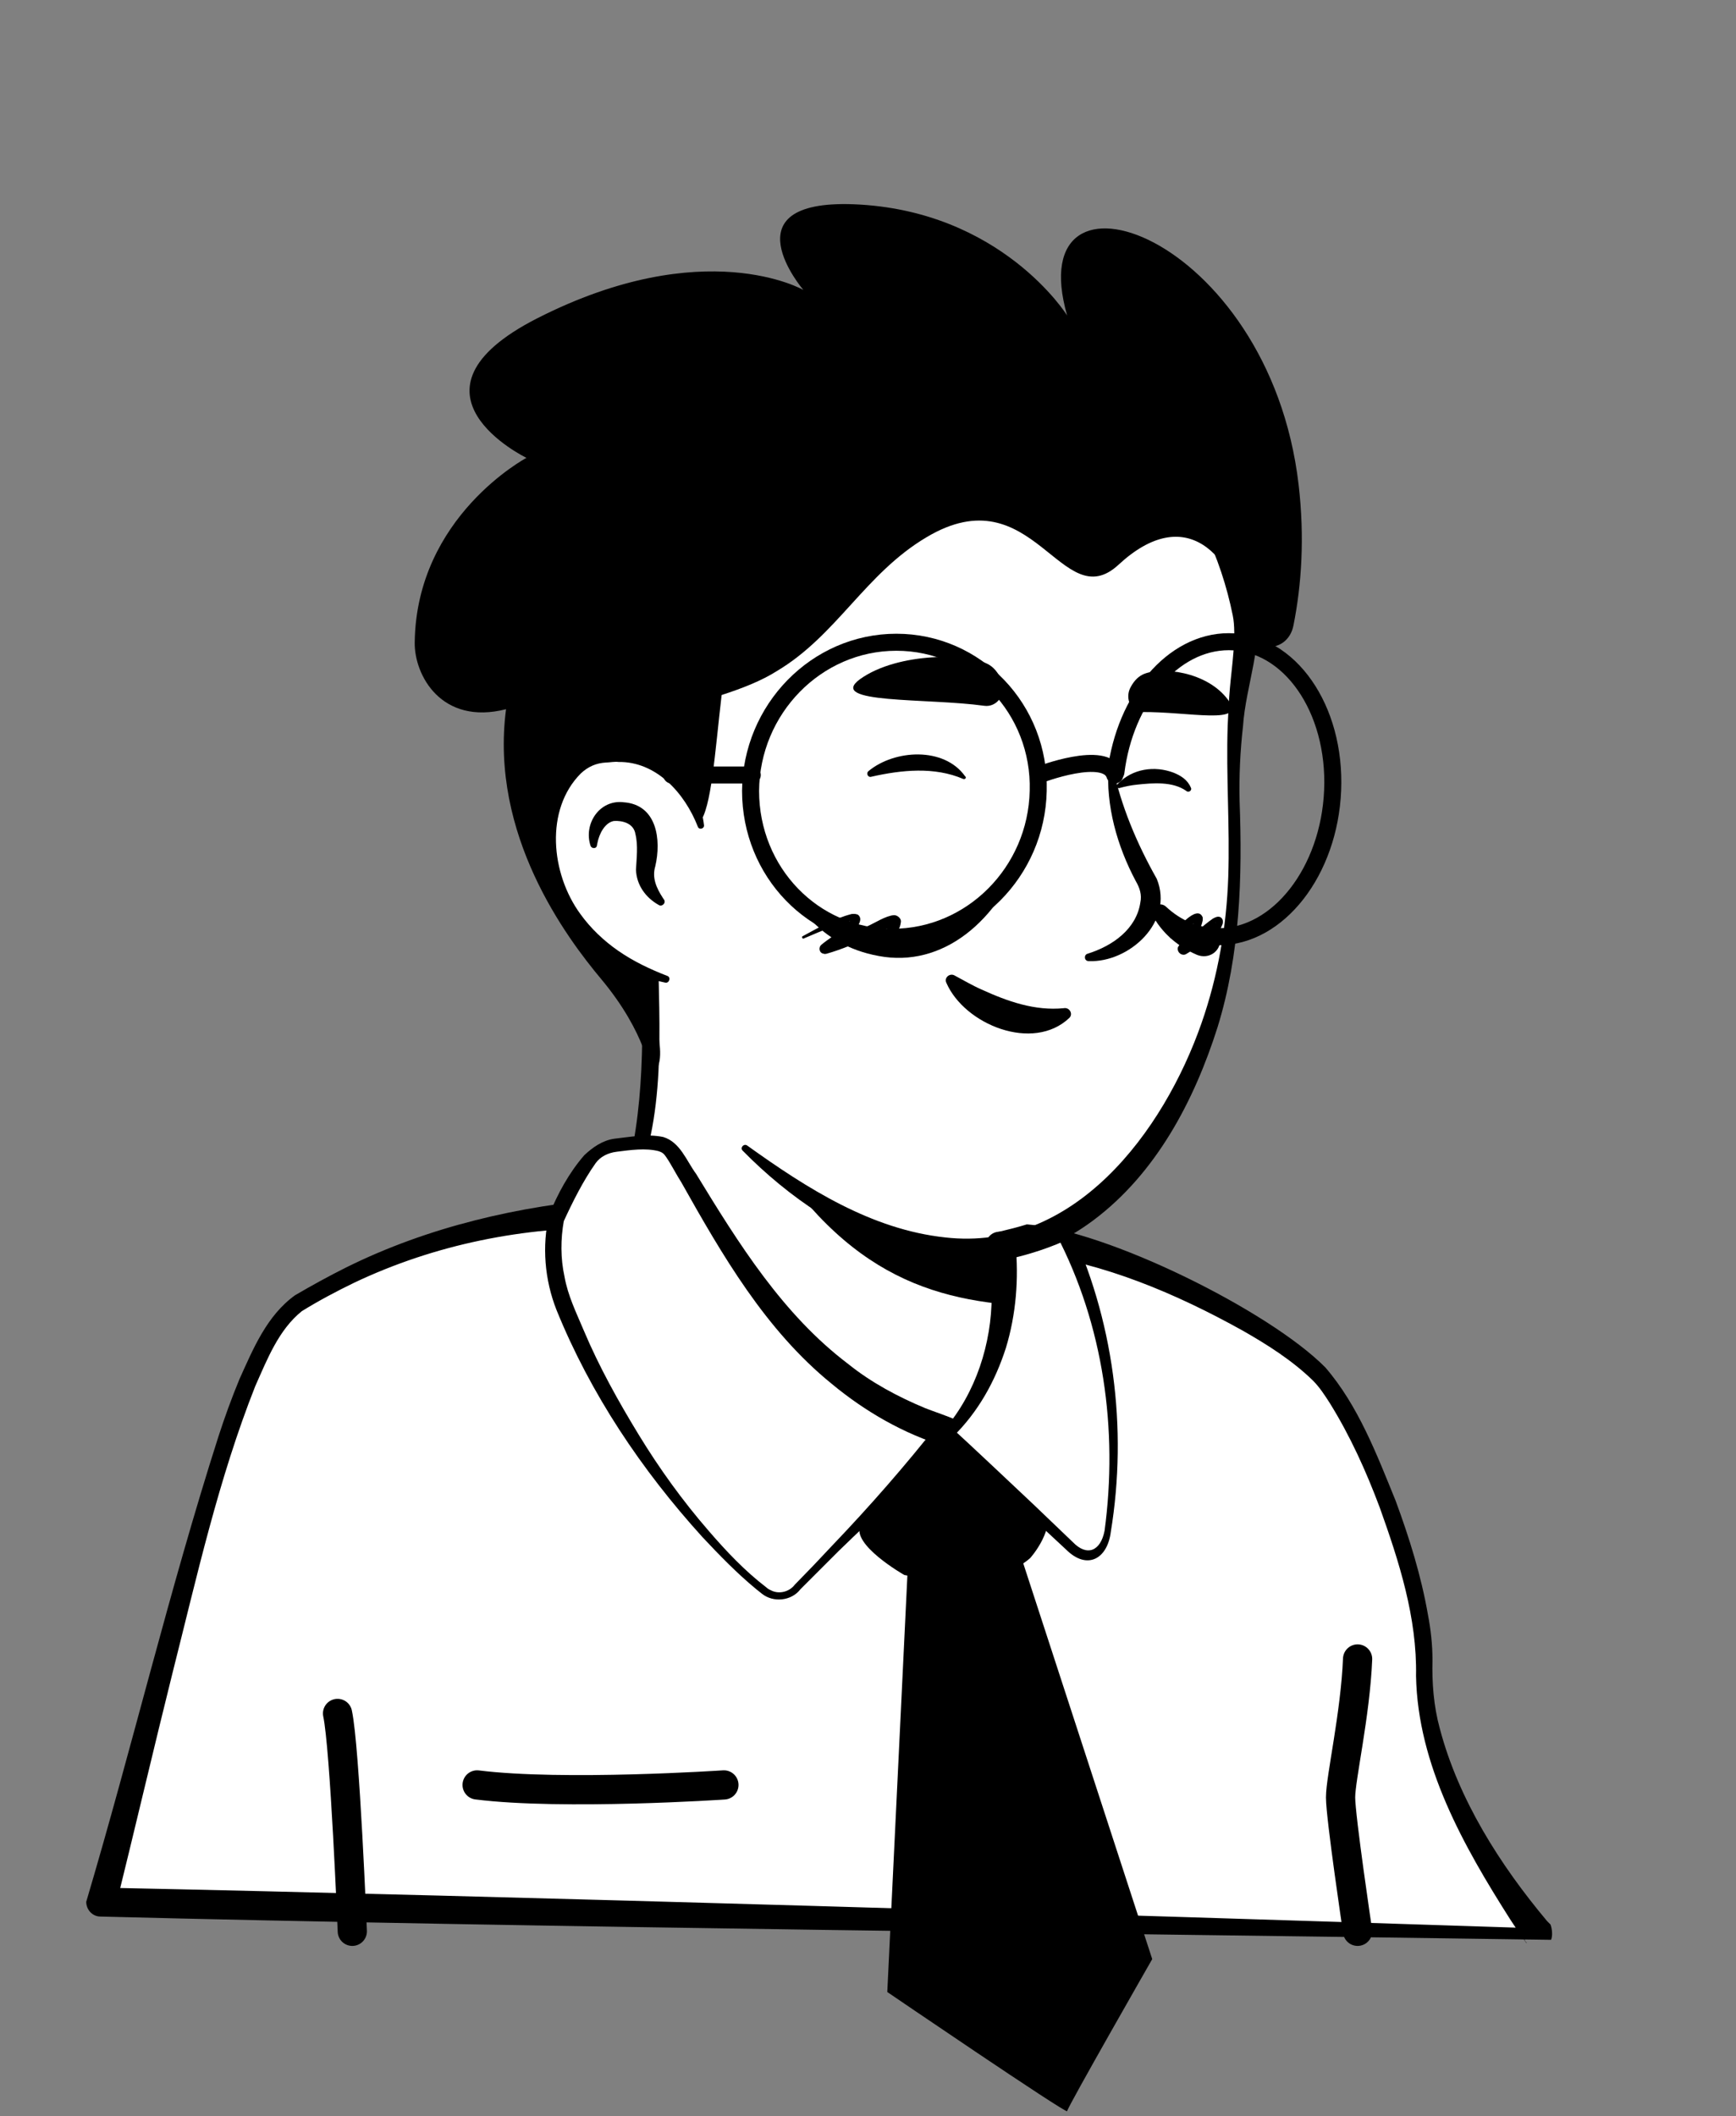 <svg width="306" height="373" viewBox="0 0 306 373" fill="none" xmlns="http://www.w3.org/2000/svg">
<rect x="0" y="0" width="306" height="373" fill="#808080" stroke="none"/>
<path d="M183 245.6C180.9 255.9 167.3 262.1 144.4 252.8C120.6 243.2 110.3 220.3 107.7 213.5C121.8 187.1 112 168.8 112 168.8C144.5 166 172.9 204 172.9 204L177.3 222.8C177.7 224.4 178.5 225.8 179.7 226.8C181.8 230.5 184.3 239 183 245.6Z" fill="white"/>
<path d="M107.201 213.8C109.101 210.9 110.301 207.5 111.101 204.2C112.601 197.3 113.101 190.3 113.201 183.3V180.7C112.901 178.1 112.001 175.4 111.001 173C109.701 169.8 114.401 167.8 115.901 171C116.101 171.4 116.101 172.1 116.101 172.5C116.401 186.1 117.001 203.6 108.401 214.9C107.801 215.5 106.601 214.6 107.201 213.8Z" fill="black"/>
<path d="M174 203.8C175.5 204.7 176 205.9 176.2 207.1C176.8 209.5 176.6 212.1 177.2 214.6C177.7 217 179.2 219.3 179.6 221.8C180.1 224.4 181.6 229.9 182.2 232.6C182.4 233.2 182 233.9 181.3 234C180.9 234.1 180.6 234 180.3 233.8C179 232.7 178.4 231.6 177.6 230.2C176.3 227.8 175.4 225.6 174.6 222.9C173.9 220.5 174.2 217.9 173.6 215.4C173.1 213 171.7 210.7 171.2 208.2C170.9 207 170.8 205.7 171.7 204.2C172.3 203.6 173.3 203.4 174 203.8Z" fill="black"/>
<path d="M181.201 230.2C162.101 229.2 146.501 223.2 131.301 196.1C144.101 207.4 159.201 211.7 175.101 213.7L177.201 222.9C177.601 224.5 180.001 229.2 181.201 230.2Z" fill="black"/>
<path d="M180.401 226.5C183.801 232.9 185.801 240.9 183.701 248C182.101 253 177.501 256.7 172.501 258.1C160.901 261.2 147.501 256.3 137.201 250.8C124.501 243.7 115.101 231.8 109.101 218.8C108.701 217.8 110.101 217 110.701 218C112.801 222.2 115.201 226.3 117.901 230C120.601 233.8 123.701 237.3 127.201 240.4C137.401 249.6 151.201 255.3 165.001 255.3C179.201 254.9 184.601 247.4 181.301 233.6C180.801 231.4 180.001 229.1 178.901 227.2C178.301 226.4 179.801 225.5 180.401 226.5Z" fill="black"/>
<path d="M219.1 106.4C220.9 114.8 217.4 118.6 217.4 141.1C217.4 152.4 216.3 165.3 214.1 177.7C211.8 190.5 205.4 202.6 194.7 211.6C178.5 225.1 161.5 225.7 141.4 210C138.6 207.8 128.8 200.4 126.3 197.9C120.7 192.4 120.2 178.2 116.6 172.7C114.1 168.9 112.6 175 106.9 168.7C99 160.1 89.5 142.8 94.2 112.2C101.8 62.6 141.1 56.8 170.2 62.3C199.3 67.7 214.3 84.3 219.1 106.4Z" fill="white"/>
<path d="M111.7 177.4C108.2 171.7 103.3 166.9 100.1 161C90.4 143.1 88.4 121.3 93.6 101.7C104.7 59.7 145.5 52.5 182.5 63.9C202.5 70.1 217.2 85.2 221.3 106C222.8 113.5 219.6 120.7 219.1 128C218.6 132.4 218.4 136.8 218.5 141.2C219 154.6 218.6 168.2 214.6 181.1C210.5 194 203.8 206.8 192.7 215.1C171.8 230.7 147.1 219.3 130.9 202.8C130.4 202.3 131.1 201.5 131.7 201.9C142.3 209.5 153.6 216.7 166.6 218.1C189.3 220.7 205.1 199.5 211.8 180.3C214.7 172 216.2 163.3 216.5 154.6C216.8 145.7 216.1 136.8 216.4 127.9C216.5 125.7 216.6 123.4 216.8 121.2C217.1 117.7 218 111.9 217.3 108.5C215.2 98.1 210.6 88.1 203.2 80.4C185.9 62.5 153.3 57.4 130.3 65.7C103.3 75.6 96.2 102.7 94.7 128.7C93.7 144.3 98.3 159.5 110.1 170.2L114.8 175.1C116.7 177.1 113.3 179.8 111.7 177.4Z" fill="black"/>
<path d="M123.5 145.6C123.5 145.6 120.4 130.6 105.8 132.4C93.2 134 88.8 164.2 117.4 172.6" fill="white"/>
<path d="M116.101 159.5C113.801 158.2 112.201 156 112.101 153.3C112.201 151.3 112.501 149 112.001 147C111.701 145.1 109.701 144.6 108.201 144.7C106.601 145 105.601 147 105.301 148.6C105.301 148.7 105.201 149 105.201 149.1C105.101 149.6 104.301 149.6 104.101 149.1C102.801 145.2 105.701 140.9 109.901 141.4C115.801 141.8 116.601 148 115.501 152.7C114.901 154.7 115.701 156.5 116.801 158.2L117.001 158.5C117.501 159.1 116.701 159.9 116.101 159.5Z" fill="black"/>
<path d="M196.101 135C197.601 142.1 200.401 148.7 203.901 154.9C207.001 162.5 199.001 169.7 191.901 169.4C191.101 169.4 191.001 168.3 191.701 168.1C196.201 166.7 200.301 163.7 201.001 159.1C201.301 157.7 200.901 156.5 200.201 155.3C196.901 149.1 194.901 142 195.401 135C195.401 134.5 196.101 134.5 196.101 135Z" fill="black"/>
<path d="M123 145.7C120.7 139.8 115.7 134.2 109 134.3C108.4 134.2 107.4 134.4 106.8 134.4C105.1 134.5 103.7 135.1 102.4 136.3C96 142.7 97.1 154 102.3 161.1C104.1 163.6 106.4 165.8 109 167.6C111.6 169.4 114.5 170.8 117.6 172C118.3 172.2 118 173.3 117.3 173.2C110.6 171.8 104.2 168.5 99.8 163C93 154.8 91.6 141.1 99.7 133.1C101.5 131.5 104 130.3 106.5 130.3C107.3 130.3 108.5 130.1 109.3 130.3C113.5 130.5 117.5 132.6 120.1 135.9C122.4 138.7 123.7 142.1 124.1 145.5C124.1 146.1 123.2 146.3 123 145.7Z" fill="black"/>
<path d="M173.5 124.4C175.7 124.7 177.4 122.4 176.6 120.2C176.2 119 175.5 117.9 174.4 117.2C171 115.1 158.3 114.9 151.6 119.7C145.6 124.1 163.5 123 173.5 124.4Z" fill="black"/>
<path d="M201.2 125.5C199.4 125.5 198.3 123.2 199.2 121.3C199.7 120.3 200.4 119.4 201.4 118.9C204.5 117.4 212.8 118.3 216.5 123.4C219.8 127.9 209.5 125.4 201.2 125.5Z" fill="black"/>
<path d="M169.8 137.3C164.7 135.1 158.9 135.7 153.6 136.9C153 137.1 152.6 136.3 153.1 135.9C157.7 132.1 166.4 131.6 170.1 136.8C170.4 137 170.2 137.4 169.8 137.3Z" fill="black"/>
<path d="M209.099 139.4C206.699 137.7 203.199 138 200.399 138.3C199.399 138.4 198.399 138.6 197.299 138.9C196.999 139 196.699 138.5 196.899 138.3L197.099 138.1C199.599 135.5 203.499 134.9 206.899 136.2C208.099 136.7 209.299 137.4 209.899 138.8C210.199 139.3 209.499 139.8 209.099 139.4Z" fill="black"/>
<path d="M188.5 179.4C182.1 185.5 170 180.6 166.8 173.2C166.4 172.3 167.4 171.5 168.2 171.9C169.9 172.8 171.4 173.7 173 174.4C177.6 176.5 182.4 178.2 187.5 177.7C188.5 177.5 189.2 178.7 188.5 179.4Z" fill="black"/>
<path d="M141.5 165C144.3 163.5 147 161.9 150.1 161.1C150.4 161.1 150.6 161 151.2 161.2C153.3 162.8 147.2 166.8 146.1 167.8C146.4 167.4 146.3 166.7 145.8 166.5C145.7 166.5 145.7 166.4 145.6 166.4C145.4 166.4 145.4 166.4 145.4 166.4C147.9 165.5 150.4 164.5 152.8 163.3C154.2 162.7 156.1 161.4 157.6 161.3C158.2 161.3 158.9 161.9 158.8 162.5C158.7 163.3 158.5 163.6 158.3 164.1C158.1 164.5 157.7 165.1 157.6 165.5C157.6 165.6 157.5 165.4 157.5 165.4C157.5 165.5 158.1 165.5 158.2 165.4C159.8 165.2 161.5 164.6 163.1 164C163.4 163.9 163.6 164.3 163.3 164.5C161.6 165.6 159.8 166.8 157.6 167C156.2 167.1 155.5 165.8 156 164.6C156.2 163.9 156.7 163.1 156.9 162.5C156.9 162.7 157.1 163 157.3 163.1C157.5 163.2 157.6 163.1 157.5 163.2C156.5 163.5 154.5 164.6 153.6 165C151 166.2 148.5 167.3 145.7 168.1C145.5 168.1 145.5 168.2 145.2 168.1C144.4 168 144.2 167 144.8 166.5C146 165.5 147.4 164.7 148.5 163.7C149.1 163.2 149.8 162.5 150.2 161.9C150.2 162 150.3 162.2 150.4 162.3C149.5 162.4 147.7 162.9 146.6 163.4C145 164 143.3 164.7 141.7 165.4C141.5 165.6 141.2 165.1 141.5 165Z" fill="black"/>
<path d="M206.3 165C207.2 164 211 159.2 212 161.7C212 161.9 212 162.1 212 162.2C211.6 164.2 210.3 165.9 209.3 167.6C209.5 167.1 209.1 166.4 208.6 166.3C208.4 166.3 208.3 166.3 208.2 166.3C208.1 166.3 208.2 166.3 208.3 166.2C210.3 164.9 211.8 163.3 213.8 161.9C214.2 161.7 214.7 161.4 215.2 161.7C215.7 162.1 215.6 162.7 215.4 163.1C215.2 163.6 215 164 214.8 164.5C214.7 164.6 214.6 164.7 214.4 164.6C214.3 164.6 214.3 164.5 214.3 164.4C214.3 164.2 214.3 162.9 214.3 162.7C214.3 162.6 214.2 162.5 214.3 162.7C214.3 162.8 214.5 163 214.7 163C214.8 163 215 163 215 163C213.3 165 211.3 166.9 209 168.2C208.3 168.5 207.5 167.9 207.6 167.1C207.6 167 207.7 166.8 207.8 166.7C208.5 165.7 209.3 164.7 209.9 163.7C210.2 163.2 210.6 162.5 210.7 162C210.7 162.2 211.1 162.5 211.2 162.4C209.6 163 208.2 164.3 206.8 165.3C206.4 165.6 206.1 165.2 206.3 165Z" fill="black"/>
<path d="M201.9 158.1C201.9 158.1 203.1 164.9 211 168.3C213 169.1 215.1 167.8 215.1 165.6C215 165.6 202.4 158.9 201.9 158.1Z" fill="black"/>
<path d="M140.1 158.099C140.1 158.099 143.8 166.499 154.9 168.499C166 170.599 176.1 162.599 180.8 149.199C180.8 149.199 177 161.599 161.8 163.899C146.8 166.399 140.1 158.099 140.1 158.099Z" fill="black"/>
<path d="M183.001 139.399C182.701 153.699 171.201 165.199 157.301 165.199C143.401 165.199 132.301 153.699 132.301 139.399C132.401 124.999 143.901 113.199 158.001 113.199C172.101 113.199 183.401 124.999 183.001 139.399Z" stroke="black" stroke-width="3" stroke-miterlimit="10" stroke-linecap="round" stroke-linejoin="round"/>
<path d="M196.7 136.1C198.3 123.2 206.7 113.1 216.6 113.1C227.3 113.1 235.5 124.9 234.9 139.3C234.3 153.6 225.3 165.1 214.8 165.1C210.9 165.1 207.4 163.6 204.5 160.9" stroke="black" stroke-width="3" stroke-miterlimit="10" stroke-linecap="round" stroke-linejoin="round"/>
<path d="M132.6 136.6H118.4" stroke="black" stroke-width="3" stroke-miterlimit="10" stroke-linecap="round" stroke-linejoin="round"/>
<path d="M183.1 136.599C183.1 136.599 195 131.999 196.5 136.599" stroke="black" stroke-width="3" stroke-miterlimit="10" stroke-linecap="round" stroke-linejoin="round"/>
<path d="M271 340.8L17.7 335.2C33.3 283.1 42 237.2 53.7 230.2C75.9 216.9 95.9 214.8 107.8 213.7C110.8 221.1 122.2 245.4 145.9 255C168.8 264.3 182.4 258.1 184.5 247.8C185.8 241.2 181.7 230.4 179.6 226.9C178.4 225.9 177.6 224.4 177.2 222.9L176.4 219.6C178.1 219.2 179.8 218.8 181.5 218.2C199.7 221.4 227.3 236.4 233.2 244.8C240.3 254.9 250.1 280.2 249.7 294.1C249.1 316.7 271 340.8 271 340.8Z" fill="white"/>
<path d="M273.4 341.9C198 340.8 92 339.7 17.7 337.8C16.3 337.8 15.2 336.6 15.2 335.2C23.3 307.9 29.8 280.4 38.5 253.2C39.6 249.8 40.8 246.5 42.2 243.1C44.6 237.8 47 231.9 52 228.3C54.9 226.6 58 224.9 61 223.4C75.5 216.2 91.6 212.5 107.6 211.2C108.8 211.1 109.8 211.8 110.2 212.8C117.8 231 131.6 247.9 150.9 254.2C160.4 257.5 177.3 260.3 181.8 248.5C183.3 242.8 181.1 236.8 179.1 231.4C178.6 230.3 178.1 229.2 177.6 228.3L178.1 228.9C176.2 227.3 175 224.6 174.6 222.2L174.1 220.2C173.8 218.8 174.7 217.4 176.1 217.1C177.8 216.7 179.4 216.3 181 215.8C195 216.8 223.7 231 233.6 241C239.4 247.7 242.7 256.4 246 264.5C248.4 271 250.5 277.7 251.7 284.6C252.2 287.2 252.5 289.9 252.5 292.6C252.4 296.6 252.7 300.7 253.8 304.7C257.1 317.2 264.4 328.7 272.7 338.6L272.9 338.8L273 338.9C273 338.9 272.9 338.8 273.3 339.2C273.6 340 273.7 341.2 273.4 341.9ZM268.7 339.8C268.6 340.1 268.4 340.5 268.5 341C268.5 341.5 268.7 341.9 268.9 342.2C269.2 342.6 269.1 342.4 269.1 342.5L269 342.4C268.3 341.4 266.9 339.4 266.2 338.3C258 325.4 249.9 311.1 249.6 295.4C249.8 285.1 246.6 275.2 243.2 265.7C240.8 259.3 238 253.1 234.4 247.3C233.5 245.9 232.6 244.5 231.4 243.3C227.8 239.8 223.4 237 219 234.5C207.3 228 194.6 222.6 181.3 220.9L182.5 220.8C180.7 221.4 178.9 221.8 177.1 222.2L179.1 219.1C179.7 221.2 179.8 223.7 181.5 225.1C182.6 226.4 183.2 228.1 183.9 229.5C185.5 233.3 186.6 237.2 187.3 241.3C189.1 251.1 183.3 259.2 173.7 261.4C165.6 263.3 157.1 261.6 149.4 259.1C128.7 252.5 113.7 234.4 105.6 214.8L108.2 216.4C92.4 216.2 76.7 219.3 62.4 226.1C59.3 227.6 56.1 229.3 53.2 231.1C49.1 234.4 47.1 239.6 45 244.3C38.5 260.7 34.7 277.9 30.4 294.9C27.4 306.9 23.4 323.9 20.4 336L18 332.7C90.4 334.2 195.1 337.4 268.7 339.8Z" fill="black"/>
<path d="M62.1 340.4C62.1 340.4 60.8 308 59.5 302" stroke="black" stroke-width="5.151" stroke-miterlimit="10" stroke-linecap="round" stroke-linejoin="round"/>
<path d="M239.3 340.4C239.3 340.4 236.3 320.3 236.3 316.8C236.3 313.4 238.9 302.2 239.3 292.4" stroke="black" stroke-width="5.151" stroke-miterlimit="10" stroke-linecap="round" stroke-linejoin="round"/>
<path d="M91.601 315.201V303.301L120.301 315.001C120.201 315.001 97.101 315.601 91.601 315.201Z" fill="white"/>
<path d="M127.601 314.6C127.601 314.6 99.301 316.5 84.101 314.6" stroke="black" stroke-width="5.151" stroke-miterlimit="10" stroke-linecap="round" stroke-linejoin="round"/>
<path d="M160 276.5L156.4 351.1C156.4 351.1 188.1 372.7 188.1 372.1C188.1 371.5 203.1 345.3 203.1 345.3L179.7 273.5C179.7 273.5 176.7 276.6 160 276.5Z" fill="black"/>
<path d="M167.201 252.5C167.201 252.5 153.501 265.4 151.701 268.8C149.901 272.2 159.401 277.6 159.401 277.6C159.401 277.6 174.701 280.8 181.601 274.6C181.601 274.6 185.501 270.3 184.701 266.2C184.001 262.2 167.201 252.5 167.201 252.5Z" fill="black"/>
<path d="M103.7 204.1C103.8 204 103.9 203.9 104 203.8C105.1 202.5 106.7 201.7 108.5 201.5C116.9 200.5 117.8 201.4 119.6 204.2C128.3 217.8 139.6 243.8 167.3 252.6L140.6 279.8C139.2 281.6 136.7 281.9 134.9 280.6C126.3 274.2 109.1 254.6 99.6 230.7C97.6 225.7 97.2 220.2 98.2 215C98 214.8 102 206.5 103.7 204.1Z" fill="white"/>
<path d="M103 203.6C104.5 202.2 106.2 201 108.3 200.7C111.1 200.4 114 199.8 116.9 200.4C119.9 201.3 121 204.6 122.7 206.9C130.2 219.2 138 231.7 149.5 240.4C153.6 243.7 158.3 246.2 163.1 248.2C164.9 248.9 166.8 249.5 168.6 250.3C170.1 251 170.4 253.2 169.1 254.2C161.7 260.2 154.7 266.7 147.8 273.4C146.2 275 142.5 278.7 141.1 280.1C139.5 282.2 136.3 282.5 134.3 280.9L133.3 280.1C129.9 277.3 126.8 274.1 123.8 270.9C113.1 259.1 104.1 245.7 98.1 230.9C96 225.6 95.5 219.6 96.8 214.1C98.3 210.4 100.3 206.7 103 203.6ZM105 205C102.8 208.1 100.9 211.9 99.3 215.4L99.4 215.1C98.8 218.4 98.8 221.8 99.5 225C100.1 228.4 101.6 231.4 102.9 234.5C105.6 240.9 109 247 112.6 252.9C116.2 258.8 120.3 264.5 124.9 269.8C128 273.4 131.3 276.9 135.1 279.8C135.4 280.1 135.7 280.2 136.1 280.4C137.5 281 139.2 280.5 140.1 279.3L143.4 275.9L146.7 272.4C153.3 265.5 159.6 258.3 165.5 250.8L166.5 254.9C159.3 252.7 152.5 248.8 146.6 243.9C134.9 234.4 127.3 221.2 120.1 208.4C119.2 207 118.3 205.2 117.4 203.9C117 203.3 116.7 203.1 116.1 202.9C113.8 202.3 111.1 202.7 108.7 203C107.1 203.2 105.8 203.9 105 205Z" fill="black"/>
<path d="M195.2 269.901C194.6 273.201 192.2 276.301 188.2 272.201L167.1 252.501C167.1 252.501 179.4 240.801 176.4 219.601C180.5 218.701 184.4 217.401 188 215.701C188.1 215.901 189.5 218.601 191.1 223.101C194.5 232.401 198.8 249.501 195.2 269.901Z" fill="white"/>
<path d="M195.8 270C195.2 274.8 191.6 276.8 187.9 273.1L180.8 266.5L173.7 259.9L166.6 253.3C166.2 252.9 166.2 252.3 166.5 251.9C172 245.5 174.8 236.8 174.8 228.4C174.8 225.4 174.4 222.5 173.9 219.5C173.7 218.3 174.7 217.2 176 217.1C180 217 184 216.5 188 215.5C188.1 215.4 188.3 215.5 188.3 215.6C196.3 232.4 198.8 251.7 195.8 270ZM194.7 269.8C197.1 252 194.5 233.5 186.2 217.6L186 217.3C185.9 217.2 185.8 217 185.8 217L189.2 218C185.3 219.9 181.2 221.2 177 222.1L179 219.2C179.6 225.4 179.1 231.7 177.3 237.6C175.4 243.5 172.4 248.9 167.9 253.3V251.8C171.5 255.1 178.6 261.8 182.1 265.1L189.1 271.8C191.6 274.4 194 273.4 194.7 269.8Z" fill="black"/>
<path d="M228.9 85.4C223.7 41 179.6 26 188.1 55.6C188.1 55.6 176.5 37 150.4 36C128 35.2 141.6 51.1 141.6 51.1C141.6 51.1 124.2 41.1 94.7 56.1C69 69.2 92.8 80.7 92.8 80.7C92.8 80.7 73.4 91 73.1 113.2C73 119 77.8 127.9 89.2 125C86.3 147.1 99.8 165.2 106 172.6C114 182.2 114.7 189.5 114.7 189.5C118.8 187.2 114 176.9 114.1 171.5C89.1 161.9 93.6 134 105.8 132.4C118.6 130.8 122.6 142.2 123.3 145C125.4 142.5 126 132.8 127.2 122.5C130.9 121.3 134.2 120 136.9 118.3C147.5 112 152.5 101.1 163.3 94.7C182.2 83.4 187.1 108.9 197.2 99.5C208.9 88.7 217.4 97.3 220 110.6C221 115.4 227.1 115 228 110.2C229.4 103.2 230 94.8 228.9 85.4Z" fill="black"/>
</svg>
